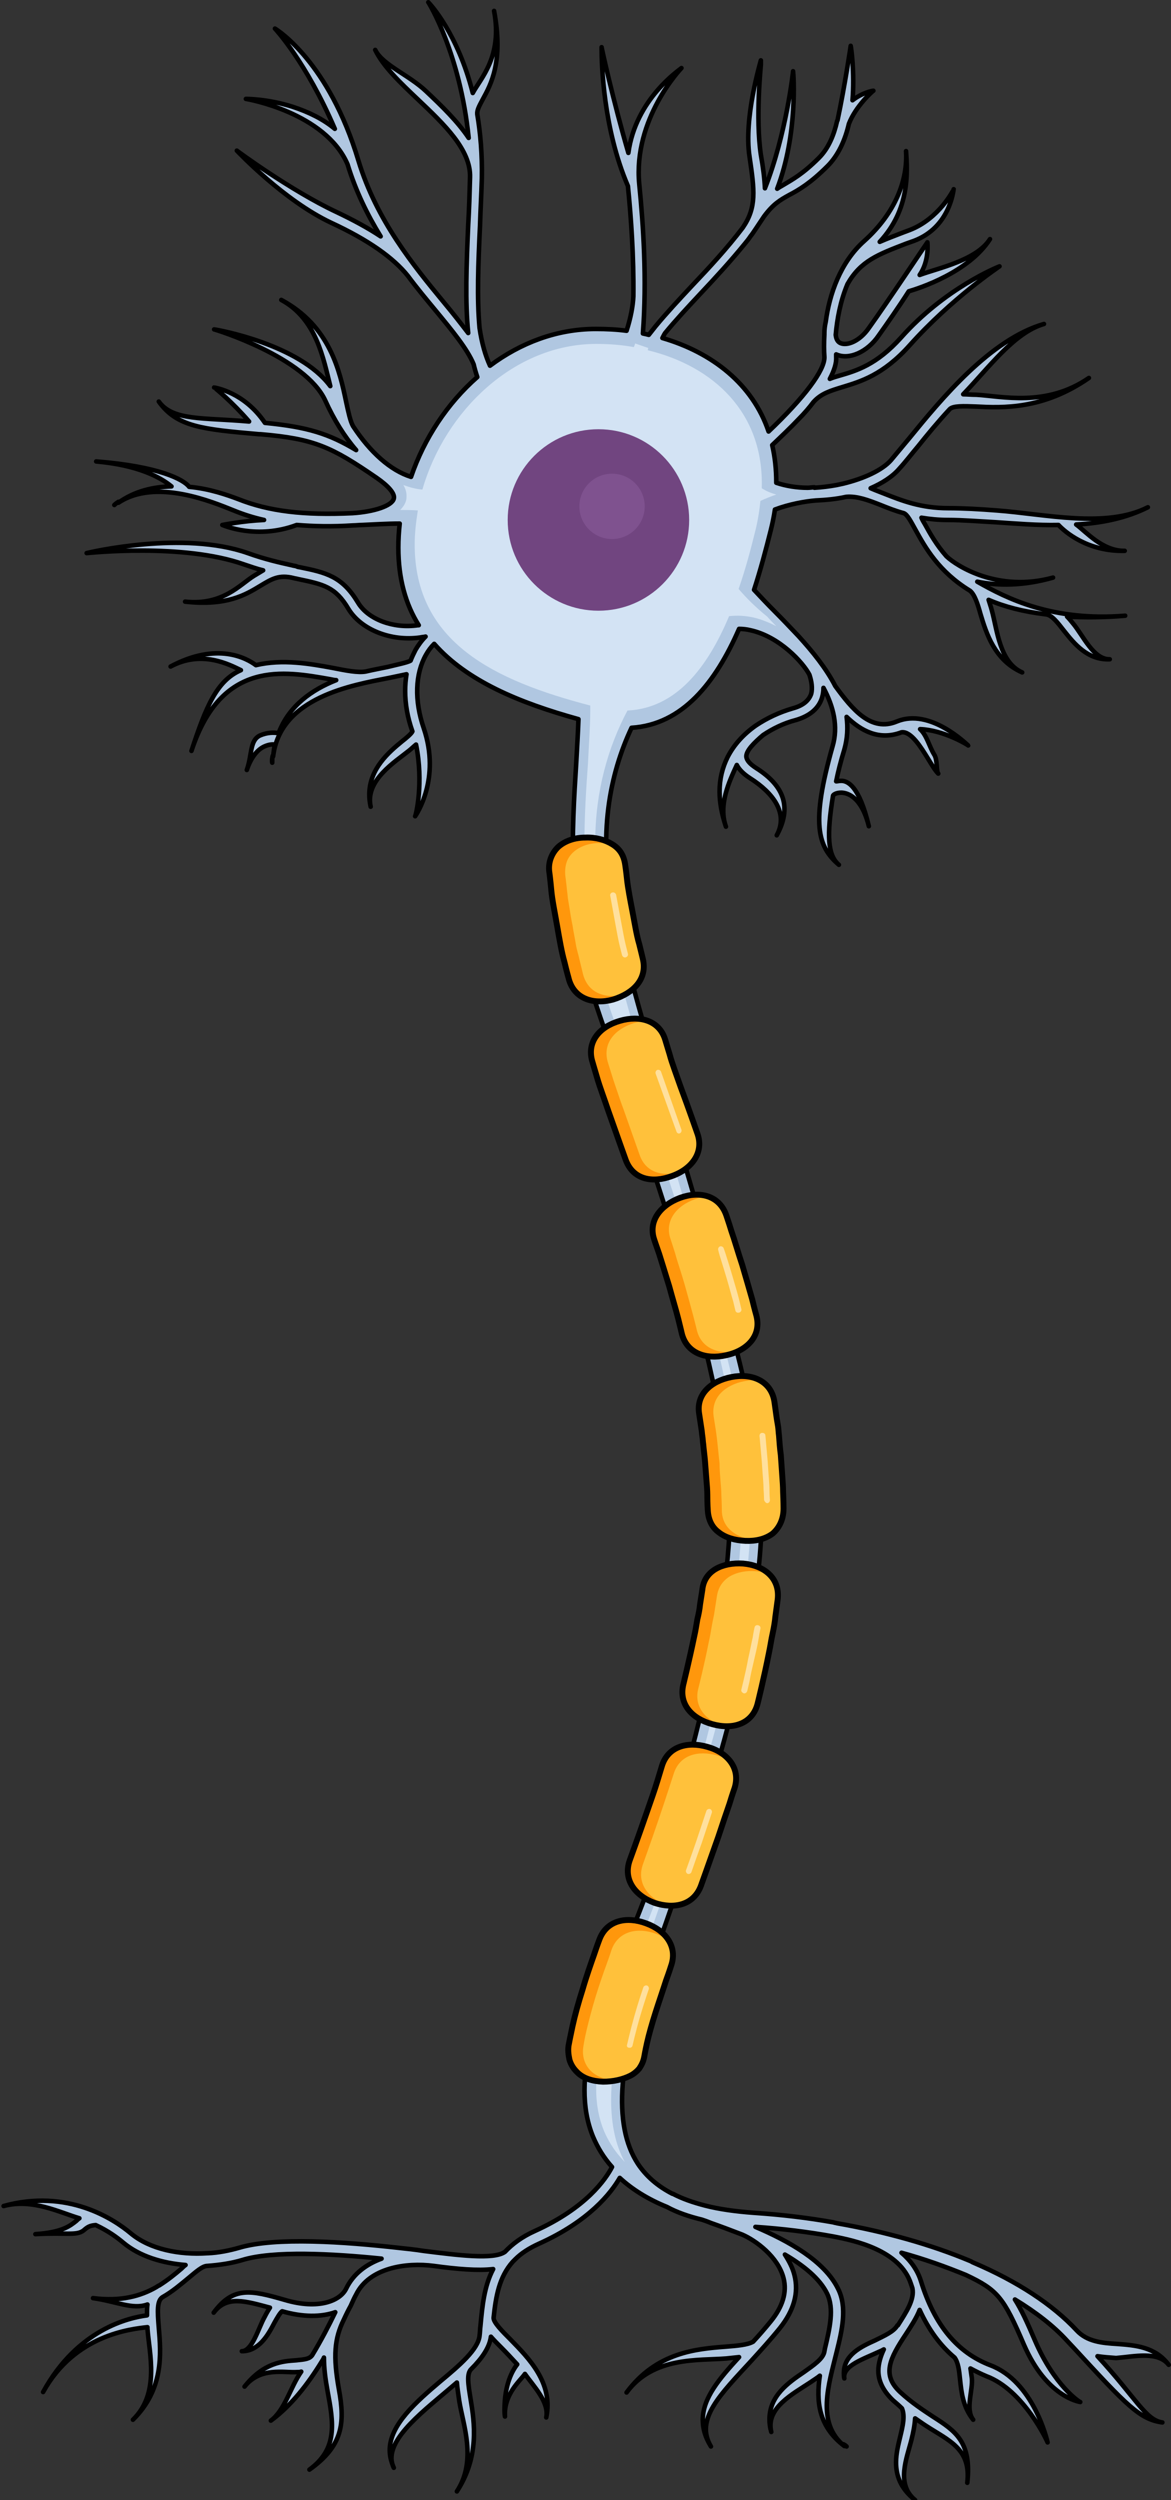 <?xml version="1.0" encoding="utf-8"?>
<!-- Generator: Adobe Illustrator 24.2.3, SVG Export Plug-In . SVG Version: 6.00 Build 0)  -->
<svg version="1.1" id="Layer_1" xmlns="http://www.w3.org/2000/svg" xmlns:xlink="http://www.w3.org/1999/xlink" x="0px" y="0px"
	 width="258.1px" height="551px" viewBox="0 0 258.1 551" style="enable-background:new 0 0 258.1 551;" xml:space="preserve">
<rect x="0" y="0" width="258.1" height="551" fill="#333333" stroke="none"/>
<style type="text/css">
	.st0{fill:#B0C7E1;}
	.st1{fill:#D3E3F4;}
	.st2{fill:#714580;}
	.st3{fill:#7F528F;}
	.st4{fill:none;stroke:#000000;stroke-linecap:round;stroke-linejoin:round;stroke-miterlimit:10;}
	.st5{fill:#FFC13B;}
	.st6{fill:#FF970C;}
	.st7{fill:none;stroke:#000000;stroke-width:1.3;stroke-miterlimit:10;}
	.st8{opacity:0.5;fill:#FFFFFF;enable-background:new    ;}
</style>
<g>
	<g>
		<g>
			<g>
				<path class="st0" d="M60.1,166.6c-0.1,0.5-0.1,1-0.1,1.5C59.9,167.6,60,167.1,60.1,166.6z"/>
				<path class="st0" d="M185.9,538.7c0.2,0.2,0.4,0.3,0.7,0.5C186.4,539,186.1,538.8,185.9,538.7z"/>
				<path class="st0" d="M257.6,521.2c-3-4-7.4-4.3-11.3-4.6c-3.4-0.2-6.7-0.5-9-3c-5.3-5.7-13.1-10.8-22.7-14.9
					c-0.3-0.1-0.5-0.3-0.8-0.4l0,0c-8.6-3.6-18.5-6.4-29.3-8.3c-0.3-0.1-0.6-0.1-0.8-0.2l0,0c-5.6-1-11.5-1.7-17.5-2.1
					c-4.1-0.3-7.7-0.8-10.8-1.6c0,0,0,0,0,0l0,0c-2.7-0.7-5-1.5-7.1-2.6l0,0c0,0-0.1,0-0.1,0c-3.3-1.7-5.8-3.9-7.6-6.6
					c-5.6-8.6-4.5-23.2,3.6-45.8c13.5-37.9,27.5-80.9,22.8-111.5c-2.6-17.3-10.7-44.8-18.6-71.5c-5.5-18.6-10.6-36.1-13.2-47.8
					c-3.5-16.2-0.8-29.7,4-39.9c11.2-0.7,18.5-9.9,23.7-21.8c0.8,0,1.7,0.1,2.5,0.3c6.4,1.4,11.6,7.1,13,9.8c0.5,1.5,0.7,3,0.4,4.2
					c-0.5,1.5-1.8,2.6-4,3.2c-3.1,0.9-5.8,2.2-8.2,3.8c0,0,0,0,0,0c-2.7,1.9-4.8,4.2-6.2,6.9c-1.2,2.4-1.8,4.9-1.8,7.7
					c0,2.4,0.5,5,1.4,7.7c-1.7-4.8,0.7-9.9,2.4-13.6c0.5,1,1.5,2,2.9,2.9c5.2,3.3,8.5,7.8,5.9,12.6c3.3-6,1.8-10.8-4.5-14.8
					c-1.4-0.9-2.1-1.7-2.2-2.5c-0.1-1.3,1.7-3.1,3.7-4.8c2.1-1.4,4.5-2.6,7.2-3.3c3.1-0.9,5.1-2.6,5.8-5c0.2-0.7,0.3-1.4,0.3-2.1
					c2.2,4.1,3.3,8.5,2,12.9c-4.8,17-3.3,22.1,1.4,26.1c-2.5-2.1-2.7-6.6-1.3-15.2c0-0.2,0.6-0.7,1.8-0.7c1,0,4.4,0.5,6.1,7.4
					c-2.1-8.9-4.7-10.1-6.2-10c-0.4,0-0.7,0.1-1,0.1c0.4-2,1-4.4,1.8-7c0.7-2.5,0.8-4.8,0.5-7.2c3.1,3,7.1,5.3,12.1,3.4
					c2.1-0.3,4.3,3.3,5.9,5.9c0.8,1.3,1.5,2.5,2.2,3.2c-0.5-0.5-0.1-3-0.9-4.2c-1.1-1.8-1.6-4.2-3.1-5.6c5.2,0.2,10.6,3.5,10.6,3.6
					c-0.4-0.3-8.4-8.3-15.7-5.3c-5.7,2.4-9.8-2.6-13.6-7.8c-2-3.9-5-7.6-8.1-11l0,0c-1.8-1.9-3.6-3.8-5.3-5.5
					c-1.6-1.6-3.1-3.2-4.5-4.7c1.4-4.3,2.6-8.8,3.7-13.2c0.4-1.6,0.7-3.1,0.9-4.5c3.2-1.2,6.6-1.8,9-2v0c2.2-0.1,4.5-0.3,6.7-0.8
					c2.4-0.2,4.8,0.7,7.6,1.8c1.5,0.6,3.2,1.3,5.1,1.8c0.8,0.3,1.6,1.9,2.6,3.7c2.1,3.8,5.1,9.2,12,13.4c1,0.8,1.7,2.9,2.3,5.1
					c1.3,4.3,3.1,10.2,9.2,12.9c-5-2.2-5.5-9.4-6.7-13.7c-0.2-0.8-0.5-1.6-0.7-2.3c3.4,1.5,7.6,2.6,12.6,3.2v0
					c1.3,0.1,2.6,1.8,4,3.6c2.3,2.9,5.2,6.5,10.1,6.3c-3.6,0.1-5.9-5.3-8.1-7.9c-0.4-0.5-0.8-1-1.3-1.5c3.8,0.2,8.1,0.2,12.8-0.2
					c-16,1.3-26.1-3.8-32.6-7.5c4.4,0.9,10,1,16.7-0.9c-12,3.3-21.2-2.5-23.5-4.7c-2.2-2.5-3.6-5-4.7-7c-0.3-0.5-0.6-1-0.8-1.5
					c1.8,0.3,3.7,0.5,5.9,0.5c3.2,0,6.7,0.3,10.5,0.5c4.5,0.3,9.2,0.7,13.8,0.6c1.4,1.5,6.4,5.9,14.6,5.7c-4.9,0.1-8.6-4.3-10.7-5.8
					c5.6-0.3,11-1.4,15.8-3.8c-9.2,4.7-22.6,1.5-33.3,0.7c-3.8-0.3-7.4-0.5-10.7-0.5c-6.1,0-10.3-1.7-14.1-3.2c-1-0.4-2.1-0.8-3-1.2
					c2.5-1.1,4.8-2.5,6.4-4.4c1.2-1.3,2.5-3,4.1-4.9c2-2.5,4.3-5.3,6.9-8.1v0c0.7-0.8,3.1-0.7,5.8-0.6c5.9,0.3,14.8,0.7,24.9-6.3
					c-9.4,6.5-19.3,4-24.8,3.7c-1.1,0-2-0.1-2.9-0.1c5.6-5.8,11.2-13.6,17.8-15.5c-11.8,3.4-22.6,16.5-29.7,25.2
					c-1.6,1.9-2.9,3.5-4,4.8c-1.9,2.2-6,4.1-10.6,5.2c-0.5,0.1-0.9,0.2-1.4,0.3l0,0c-1.6,0.3-3.3,0.5-4.9,0.6l0-0.1
					c-0.5,0-1,0.1-1.5,0.1c-2.4,0-4.8-0.4-6.9-1.1c0-3-0.3-5.7-0.9-8.3c2.1-2,4.1-3.9,5.8-5.7c1.3-1.3,2.4-2.6,3.3-3.8
					c1.7-1.9,3.8-2.5,6.4-3.3c3.9-1.2,8.9-2.6,14.8-9.2c9.3-10.4,19.7-17.3,19.8-17.4c-0.5,0.2-12,4.8-21.7,15.7
					c-5.4,6-9.8,7.3-13.6,8.4c-0.7,0.2-1.4,0.4-2.1,0.7c1-1.9,1.5-3.5,1.4-4.9c0-0.2,0-0.4,0-0.5c0,0,0,0,0,0
					c2.8,1.3,6.9-0.5,9.4-4.2c1.7-2.4,4.3-6.1,6.6-9.7c2.4-0.7,13.2-4.2,17.9-11.5c-3,4.7-11.5,6.4-15.5,7.9
					c2.2-3.2,1.7-7.1,1.7-7.2c-0.1,0.1-8.8,13.2-12.9,18.9c-2,2.9-4.8,4-6.3,3.3c-0.6-0.3-0.9-0.9-1-1.8c0.3-3.4,1-7.4,2.6-11.2
					c2.9-5.1,6.7-6.5,12.9-8.9l1.7-0.6c8-3,8.7-11.1,8.8-11.4c0,0.1-3.2,6.5-9.7,9l-1.6,0.6c-1.8,0.7-3.4,1.3-5,2
					c6.7-7.2,6.1-15.4,5.8-20c0.4,6.3-2.3,13.6-9.2,19.8c-5.3,4.7-7.7,11.8-8.5,17.8c-0.2,0.9-0.3,1.7-0.3,2.5c0,0.1,0,0.2,0,0.3
					c-0.1,1.9-0.1,3.6,0,4.9c0.2,2.9-4.5,9.1-12.3,16.5C165.9,84.7,157,77.7,146,74.5c0.2-0.4,0.4-0.8,0.6-1.1
					c2.3-2.8,5-5.7,7.8-8.7c3.3-3.5,6.6-7.1,9.7-10.9v0c0.5-0.6,0.9-1.1,1.3-1.7c0.4-0.5,0.8-1.1,1.2-1.7c0.6-0.9,1.2-1.8,1.8-2.7
					c2-2.7,3.5-3.6,5.5-4.7c2.1-1.1,4.7-2.6,8.5-6.4c2.4-2.4,3.9-5.8,4.7-9.3c1.5-3.9,5.2-7.2,5.4-7.3c-0.2,0-2.4,0.4-4.6,2.1
					c0.5-6.1-0.3-11.6-0.4-12c0,0.1-1.3,8.9-2.9,16.4c0,0.1-0.1,0.1-0.1,0.2l0,0c-0.7,3.1-1.9,6-4,8.1c-3.6,3.6-5.9,4.8-7.9,6
					c-0.5,0.3-0.9,0.5-1.3,0.8c4.6-12.1,3.6-25.2,3.5-25.9c0,0.2-1.5,13.9-6.2,25.8c-0.1-2.2-0.4-4.6-0.9-7.4
					c-1.2-8.1,0-19.6,0-19.8l0-1c-0.1,0.5-3.8,12.7-2.5,21.2c1.1,7.5,1.6,11.2-1.5,15.7c-3.5,4.6-7.4,8.8-11.2,12.8
					c-2.8,3-5.6,6-8,8.9l0,0c0,0,0,0,0,0c-0.5,0.6-1,1.3-1.5,1.9c-0.4-0.1-0.8-0.2-1.3-0.3c0.9-11.9,0.1-23.8-0.8-32.9
					c-1.4-14.4,9.2-25.5,9.3-25.6c-0.4,0.4-10.1,6.8-11.7,18.7c-3.4-11.7-5.9-23.1-5.9-23.3c0,0.1,0,0.2,0,0.5
					c0,2.9,0.3,17.3,5.8,30.1c0.7,7,1.3,15.5,1.2,24.3l0,0c-0.1,2.2-0.6,4.8-1.5,7.6c-2.2-0.3-4.5-0.4-6.8-0.4
					c-8.6,0-16.6,3.1-23.3,8.1c-1-2.2-1.8-4.9-2.3-8.3h0c-0.6-6.6-0.3-14.1,0.1-22.6c0.1-3.4,0.3-6.8,0.4-10.4
					c0.1-5.2-0.3-9.9-1-14.1c-0.1-0.9,0.4-1.8,1.2-3.3c1.8-3.3,4.6-8.3,2.5-19.5c1.9,10.1-3,14.9-4.7,18.1
					c-3.3-13.1-9.4-19.6-9.8-20c0.1,0.1,7,11.2,8.9,29.9c-2.4-3.6-5.9-7-9.4-10.3c-3.8-3.6-9.6-5.8-11.2-9.1
					c1.8,3.7,5.5,7.2,9.4,10.9c5.8,5.5,11.7,11.1,11.5,17.2v0c-0.1,3.6-0.2,7.1-0.4,10.4c-0.4,9-0.7,17,0,23.9
					c-1.6-2.1-3.4-4.4-5.4-6.8c-6.6-8-14.8-18-18.8-31.2C72.5,13.7,61.1,6.6,60.6,6.3c0.1,0.1,6.9,7.4,13.2,22.1
					c-2.5-2.1-5.7-3.7-9.4-4.9c-5.4-1.7-10-1.7-10.2-1.7c0.2,0,17.5,3,22.4,14.4c1.8,5.9,4.4,11.2,7.3,15.9c-2.7-1.8-6-3.6-9.8-5.4
					c-10-4.7-21.8-13.4-21.9-13.5c0.4,0.4,10.4,11,20.8,15.9c8.2,3.8,13.7,7.7,16.9,11.7h0c2,2.7,4.1,5.2,6,7.5
					c3.8,4.6,7.1,8.6,8.5,12c0.2,0.9,0.5,1.9,0.8,2.8c-6.6,5.8-11.7,13.5-14.6,22c-4.5-1.4-9-5.4-12.8-11.2l0,0
					c-0.6-1.1-1-3-1.5-5.3c-1.4-6.7-3.5-16.7-14.3-22.5c7.8,4.2,9.3,13.1,10.8,19C66,75.9,48,72.7,47.2,72.6
					c0.2,0,20.1,6.1,24.5,15.7c1.9,4.2,4.2,7.9,6.8,10.9c-6-3.6-10.7-5.1-20.1-6c-4.6-6.8-10.9-7.7-11.2-7.8c0.1,0,4,3.2,7.7,7.5
					C44.7,92,38.1,92.8,35,88.5c4,5.6,9.6,6.1,22.1,7.2l0.3,0c11.9,1,15.7,2.8,25.6,9.6c2.6,1.8,4.1,3.5,3.8,4.6
					c-0.4,1.6-4.4,2.9-9.1,3.2c0,0,0,0,0,0c-10.8,0.5-18.4-0.4-25.2-3.1c-2.4-0.9-6.3-2.3-10.8-2.7c-1.2-1.6-6.6-4.5-20.5-5.6
					c9.2,0.8,14.2,3.5,16.6,5.5c-4,0.1-8.1,1-11.7,3.6c8.2-5.5,20.9-0.1,25.4,1.7c2.2,0.9,4.4,1.6,6.7,2.1c-4.7,0.2-9.1,1.1-9.2,1.1
					c0.3,0.1,7.6,3.3,16.4,0l0,0c3.7,0.3,7.7,0.4,12.4,0.1c0.7,0,1.3-0.1,2.1-0.1c2.5-0.1,5.3-0.3,8.2-0.3c-0.2,1.8-0.3,3.5-0.3,5.3
					c0,6.8,1.6,12.5,4.5,17.1c-0.1,0-0.1,0-0.2,0c-5.4,0.8-11-1.3-13.2-5c-3.5-5.8-7-6.6-12.9-7.8c-0.2,0-0.5-0.1-0.7-0.2
					c-0.3-0.1-0.6-0.1-0.9-0.2c-2.7-0.6-5.9-1.3-9.8-2.7c-14.2-5-34.7-0.2-35.5,0c0.2,0,21.2-2.3,34.7,2.5c1.5,0.5,2.9,1,4.2,1.3
					c-0.7,0.4-1.3,0.8-2,1.2c-3.1,1.9-6.9,6.6-15.2,5.7c9.2,1,13.3-1.5,16.6-3.5c2.5-1.5,4.1-2.5,7.3-1.7c0.3,0.1,0.6,0.1,0.9,0.2
					c5.7,1.2,8.3,1.7,11.2,6.6c2.8,4.6,9.4,7.2,15.8,6.3c0.4-0.1,0.8-0.1,1.2-0.2c-0.9,0.9-1.6,1.9-2.2,2.9
					c-0.4,0.8-0.8,1.6-1.1,2.4c-0.6,0.4-3.1,0.9-5.1,1.4c-1.4,0.3-3.1,0.6-4.8,1c-1.7,0.3-4.3-0.2-7.3-0.8c-4.9-0.9-11-2-16.9-0.6
					c-2-1.5-8.5-5.2-18.8,0.3c6.9-3.7,13-0.4,15.5,0.8c-5.3,2.3-7.7,8-10.9,17.8c6.6-20.2,20.4-17.6,30.6-15.8
					c0.5,0.1,0.9,0.2,1.3,0.2c-5.3,2.1-10.4,5.6-12.7,11.7c-1-0.2-2.5-0.2-4.1,0.5c-2.3,1.1-1.7,4.2-2.9,7.6
					c0.9-2.7,2.3-4.5,3.9-5.2c0.9-0.4,1.7-0.5,2.3-0.4c-0.2,0.8-0.3,1.7-0.4,2.6c1.6-13.1,17.5-15.7,25.6-17.3
					c1.5-0.3,2.8-0.6,3.8-0.8c-0.2,1.2-0.3,2.4-0.3,3.7c0,2.8,0.5,5.8,1.6,8.9c-0.2,0.5-1.4,1.5-2.3,2.2c-2.8,2.3-7.2,6-7.2,11.7
					c0,0.9,0.1,1.8,0.3,2.7c-1.3-5.8,5.4-9.9,8.5-12.4c0.5-0.4,1-0.9,1.5-1.3c1.7,8.4,0,15.5-0.2,15.8c0.2-0.3,5.7-8.2,1.9-19.4
					c-2.1-6.1-1.9-12,0.5-16.2c0.5-0.9,1.1-1.7,1.8-2.4c7.2,8.2,18.8,13,31.8,16.6c-0.1,2.9-0.3,6.2-0.5,9.8
					c-0.9,14.3-2.2,33.9,4.4,53.2c1.2,3.6,2.6,7.6,4.1,11.7c10.7,30.7,26.8,77,25.3,104.4c-1.6,29.6-12.9,67.8-22.7,90.7
					c-5.6,13.2-12.7,29.7-7.4,42.6c1,2.4,2.4,4.7,4.2,6.7c-1.4,2.7-5.7,9-17,14.1c-2.9,1.3-5,2.9-6.6,4.6
					c-2.5,1.8-10.6,0.7-17.9-0.2c-1.9-0.3-3.8-0.5-5.7-0.7c-11.6-1.3-27-2.4-35,0c-2.1,0.6-4.5,1.1-6.9,1.2v0c0,0-0.1,0-0.1,0
					c-6.1,0.4-12.6-0.8-16.9-4.4c-3.7-3.1-13.9-9.9-28-6c6.3-1.7,12.3,1.4,16.7,2.7c-0.3,0.2-0.5,0.4-0.7,0.6
					c-1.4,1.1-3.1,2.5-9,2.9c6.7-0.4,9,0.4,10.6-0.8c0.9-0.8,1.4-1.1,2.7-1.2c2.8,1.3,4.8,2.8,6.1,3.9c3.6,3,8.6,4.5,13.7,4.9
					c-0.3,0.2-0.6,0.5-0.9,0.8c-1.4,1.2-3,2.5-4.9,3.7c-0.3,0.1-0.5,0.3-0.7,0.4c-3.3,1.9-7.7,3.2-13.9,2.4c5.1,0.7,8.7,2.6,12,1.4
					c-0.1,0.7-0.1,1.5-0.1,2.4c-3.9,0.5-15.3,3-22.9,16.9c7-12.7,19.5-13.9,23-14.3c0,0.1,0,0.2,0,0.3c0.4,5.5,2.8,14.3-3.2,20.1
					c6.8-6.7,6.2-14.5,5.7-20.3c-0.3-3.7-0.4-5.9,0.8-6.7c2.3-1.3,4.1-2.9,5.7-4.2c1.7-1.4,3.1-2.7,4.2-2.7v0
					c2.7-0.2,5.4-0.6,7.7-1.3c6.8-2.1,19.9-1.4,30.7-0.3c-3.3,1.2-6.2,3.3-7.8,6.6c0,0,0,0,0,0c-1.3,2.7-6.1,4.7-13.5,2.5
					c0,0,0,0,0,0l0,0c0,0,0,0,0,0c-7.6-2.2-11.4-3-15.7,2.8c2.9-3.9,7.1-2.5,12.4-1.1c-0.4,0.6-0.8,1.3-1.2,2.1
					c-1.3,2.3-2.7,7.5-5,7.5c3.8,0,5.8-3.6,7.2-6.3c0.5-0.9,1.3-2.3,1.7-2.5c4.5,1.3,8.6,1.3,11.7,0.2c-1.4,2.9-3.1,6.2-5.1,9.5
					c-0.6,0.8-1.5,0.9-3.5,1.1c-3,0.2-7.2,0.5-11.4,5.8c3.5-4.4,8.7-3,11.6-3.2c0.3,0,0.6,0,0.9-0.1c-2.4,3.4-3.6,8.5-6.7,10.8
					c4.5-3.3,8.2-8.1,11.2-13c0,0,0,0,0,0l0,0c0.2-0.3,0.4-0.6,0.5-0.9c0,2.3,0.3,4.7,0.8,7.4c1.3,7,2.3,12.7-4,17.3
					c7.3-5.2,7.9-10.1,6.5-17.7c-1.3-7.3-1-11.2,1.1-15.4c0.5-1.1,1-2.1,1.5-3c0.4-0.9,0.8-1.8,1.2-2.5c2.9-5.9,11-7.1,17.1-6.3
					c5.1,0.7,9.7,1.1,13.1,0.7c-2,3.8-2.4,8.2-2.8,12.5c-0.1,0.7-0.1,1.5-0.2,2.2c-0.3,3-4.5,6.6-8.6,10
					c-5.3,4.5-11.2,9.6-11.2,15.2c0,1.3,0.3,2.5,0.9,3.9c-2.7-5.4,5.8-11.9,11.9-17.1c0.7-0.6,1.3-1.1,2-1.7
					c0.1,1.2,0.3,2.5,0.5,3.9c0.8,5.3,4,13.2-0.5,20.1c5-7.7,3.9-15.1,3-20.5c-0.5-3.1-0.9-5.5,0.2-6.5c2.3-2.3,4-4.7,4.3-7.1
					c0,0,0,0,0,0c0.7,0.8,1.4,1.5,2.3,2.4c1.1,1.1,2.3,2.4,3.5,3.7c-1.1,1.4-2.8,4.5-2.8,9.9c0,0.5,0,1.1,0.1,1.6
					c-0.3-5,3.5-8,4.4-9.4c1.8,2.6,5.4,6.2,4.7,9.6c1.6-7.6-3.9-13.1-7.9-17.2c-1.8-1.8-3.8-3.8-3.7-4.8c0.5-4.7,1.2-8.9,4.2-12.3
					c0.2-0.2,0.4-0.4,0.6-0.6c1.3-1.3,3-2.4,5.2-3.4c11.1-5,15.9-11.2,17.8-14.5c2.7,2.5,6.2,4.7,10.4,6.4c2.2,1.2,4.8,2.1,7.7,2.8
					c0.6,0.2,1.2,0.4,1.9,0.7c2,0.7,4.4,1.6,7,2.6v0c3,1.3,7.9,4.9,9.1,9.6c0.8,3.1-0.2,6.3-2.8,9.5c-1.3,1.6-2.6,3.1-3.9,4.5
					c-1.2,0.7-3.5,0.9-6.1,1.1c-6.4,0.5-15.2,1.2-21.8,10.1c5.9-8,15.8-7,22-7.5c1-0.1,1.9-0.2,2.8-0.3c-4.3,4.7-8,9-8,13.8
					c0,1.9,0.5,3.8,1.8,5.9c-3.6-6,2.1-11.5,9-19c1.9-2.1,4.1-4.5,6.2-7.1c3.1-3.9,4.2-7.8,3.2-11.7c-0.4-1.6-1.2-3.1-2.1-4.5
					c4.1,2.4,7.7,5.3,9.3,8.6c1.6,3.3,0.6,7.6-0.5,12.2c0,0.2-0.1,0.4-0.1,0.6c-0.3,1.6-2.4,3-4.5,4.5c-3.4,2.3-7.6,5.2-7.6,10.4
					c0,0.9,0.1,1.8,0.4,2.8c-1.3-5.3,4.8-8.4,8.7-11c0.7-0.5,1.4-0.9,2-1.4c-0.8,5.5-0.4,11.1,5.4,15.5c-6.3-5.1-3.4-13.7-1.7-20.7
					c1.2-4.8,2.4-9.9,0.3-14c-3-6.1-10.9-10.5-18.2-13.6c5.9,0.4,11.6,1.1,17.1,2.1c4.7,0.9,14.8,3,17.2,10.5
					c0.1,0.3,0.2,0.6,0.3,0.9c0.5,2.5-1.3,5.2-3.2,8.2l-0.1,0c-0.8,1.4-2.9,2.3-4.9,3.3c-3.1,1.4-6.9,3.2-6.9,7.2
					c0,0.4,0,0.8,0.1,1.2c-0.5-2.8,4.3-4.3,7.9-6c0.3-0.1,0.6-0.3,0.8-0.4c-0.7,1.5-1.2,3.1-1.2,4.7c0,2.1,0.9,4.3,3.2,6.5
					c0.7,0.6,1.4,1.2,2,1.8c0.7,1.7,0.2,3.8-0.4,6.3c-0.4,1.7-0.9,3.6-0.9,5.6c0,2.8,0.9,5.7,4.2,8.3c-4.3-3.5-1.8-9.3-0.8-13.3
					c0.4-1.6,0.7-3.1,0.8-4.7c0.9,0.6,1.7,1.2,2.5,1.7c4.9,3.2,9.9,5,9,12.5c1-9-2.6-11.4-7.6-14.6c-2.1-1.4-4.6-3-7.2-5.4
					c-4.1-3.8-2.3-7.4,1.3-12.8c1.1-1.7,2.3-3.5,3-5.3c2,4.4,4.6,7.9,7.7,10.5c0.8,1.1,1,2.8,1.2,4.8c0.3,2.8,0.6,6,2.9,8.9
					c-1.8-2.3,0-6.6-0.3-9.2c-0.1-0.7-0.2-1.4-0.3-2.1c1.1,0.6,2.3,1.2,3.5,1.7c8.3,3.1,13.5,14.5,13.5,14.6
					c-0.1-0.5-3.1-13.4-12.6-17c-7.3-2.8-12.3-8.8-15.3-18.5c-0.8-2.6-2.4-4.7-4.3-6.3c5.1,1.4,9.8,3.1,14.2,4.9
					c7,3.3,8.3,4.9,12.8,15.4c5,11.5,12.1,12.5,12.4,12.6c-0.2,0-5.7-3.6-10-13.6c-1.7-4-3-6.8-4.4-9c4.6,2.8,8.5,5.8,11.5,9.1
					c0,0,0,0,0,0l1.5,1.6c11.7,12.7,14.5,15.7,19.5,16.4c-3.7-0.5-5.8-5.4-14.3-14.6c1.3,0.2,2.7,0.3,4.1,0.4
					C249.9,519.4,255.2,518.1,257.6,521.2z"/>
				<path class="st0" d="M26.1,110.6c-0.3,0.2-0.6,0.4-0.9,0.7C25.5,111,25.8,110.8,26.1,110.6z"/>
			</g>
			<path class="st1" d="M162.8,129.8c1.5-4.3,2.7-8.8,3.8-13.3c0.5-2.1,0.8-4.1,1-6.1c1.1-0.5,2.3-1,3.5-1.4c-1-0.3-1.9-0.6-2.7-1.1
				c-0.2-0.1-0.4-0.2-0.5-0.3c0.5-16.7-10.7-26.9-25.1-30.4c0-0.2,0-0.3,0.1-0.5l-2.9-1c-0.1,0.3-0.2,0.6-0.3,0.8
				c-2.7-0.5-5.5-0.7-8.3-0.7c-18,0-33.3,14.7-38.3,32.1c-1.4-0.1-2.8-0.5-4.2-1c0.5,0.8,0.7,1.6,0.7,2.4c0,0.3,0,0.7-0.1,1
				c-0.2,0.8-0.7,1.5-1.3,2.1c1.3,0,2.6,0,3.9,0.1c-0.4,2.5-0.7,5-0.7,7.5c0,21.6,17.6,30,38.7,35.5c0,0.4,0,0.8,0,1.3
				c0,3.2-0.3,7-0.5,11.4c-0.4,5.5-0.8,11.6-0.8,18.3c0,13,1.6,24,5,33.9c1.2,3.6,2.6,7.5,4.1,11.7c10.2,29.2,25.6,73.4,25.6,101.6
				c0,1.3,0,2.6-0.1,3.8c-1.6,29.9-13,68.4-22.9,91.5c-4.2,9.9-9.1,21.2-9.1,31.4c0,3.4,0.6,6.5,1.7,9.2c0.9,2.1,2.1,4.1,3.7,5.9
				l0.8,0.9l0.1,0.1c-2-3.7-3-8.2-3-13.7c0-8.4,2.4-19.1,7.2-32.8c11.4-32.1,23.6-68.7,23.6-97.6c0-4.5-0.3-8.7-0.9-12.6
				c-2.6-17.1-10.7-44.6-18.5-71.2c-5.5-18.6-10.6-36.2-13.2-48c-1.1-5.1-1.7-10.1-1.7-15.1c0-11.2,2.9-21,7.1-28.9
				c10.7-0.5,17.6-9.4,22.4-20.8c1.8-0.2,3.6-0.1,5.4,0.3c1.7,0.4,3.4,1.1,5,1.9c-0.7-0.7-1.4-1.4-2-2.1
				C166.6,133.9,164.5,131.8,162.8,129.8z"/>
			<circle class="st2" cx="131.9" cy="114.6" r="20"/>
			<circle class="st3" cx="134.9" cy="111.6" r="7.2"/>
			<g>
				<path class="st4" d="M60.1,166.6c-0.1,0.5-0.1,1-0.1,1.5C59.9,167.6,60,167.1,60.1,166.6z"/>
				<path class="st4" d="M185.9,538.7c0.2,0.2,0.4,0.3,0.7,0.5C186.4,539,186.1,538.8,185.9,538.7z"/>
				<path class="st4" d="M257.6,521.2c-3-4-7.4-4.3-11.3-4.6c-3.4-0.2-6.7-0.5-9-3c-5.3-5.7-13.1-10.8-22.7-14.9
					c-0.3-0.1-0.5-0.3-0.8-0.4l0,0c-8.6-3.6-18.5-6.4-29.3-8.3c-0.3-0.1-0.6-0.1-0.8-0.2l0,0c-5.6-1-11.5-1.7-17.5-2.1
					c-4.1-0.3-7.7-0.8-10.8-1.6c0,0,0,0,0,0l0,0c-2.7-0.7-5-1.5-7.1-2.6l0,0c0,0-0.1,0-0.1,0c-3.3-1.7-5.8-3.9-7.6-6.6
					c-5.6-8.6-4.5-23.2,3.6-45.8c13.5-37.9,27.5-80.9,22.8-111.5c-2.6-17.3-10.7-44.8-18.6-71.5c-5.5-18.6-10.6-36.1-13.2-47.8
					c-3.5-16.2-0.8-29.7,4-39.9c11.2-0.7,18.5-9.9,23.7-21.8c0.8,0,1.7,0.1,2.5,0.3c6.4,1.4,11.6,7.1,13,9.8c0.5,1.5,0.7,3,0.4,4.2
					c-0.5,1.5-1.8,2.6-4,3.2c-3.1,0.9-5.8,2.2-8.2,3.8c0,0,0,0,0,0c-2.7,1.9-4.8,4.2-6.2,6.9c-1.2,2.4-1.8,4.9-1.8,7.7
					c0,2.4,0.5,5,1.4,7.7c-1.7-4.8,0.7-9.9,2.4-13.6c0.5,1,1.5,2,2.9,2.9c5.2,3.3,8.5,7.8,5.9,12.6c3.3-6,1.8-10.8-4.5-14.8
					c-1.4-0.9-2.1-1.7-2.2-2.5c-0.1-1.3,1.7-3.1,3.7-4.8c2.1-1.4,4.5-2.6,7.2-3.3c3.1-0.9,5.1-2.6,5.8-5c0.2-0.7,0.3-1.4,0.3-2.1
					c2.2,4.1,3.3,8.5,2,12.9c-4.8,17-3.3,22.1,1.4,26.1c-2.5-2.1-2.7-6.6-1.3-15.2c0-0.2,0.6-0.7,1.8-0.7c1,0,4.4,0.5,6.1,7.4
					c-2.1-8.9-4.7-10.1-6.2-10c-0.4,0-0.7,0.1-1,0.1c0.4-2,1-4.4,1.8-7c0.7-2.5,0.8-4.8,0.5-7.2c3.1,3,7.1,5.3,12.1,3.4
					c2.1-0.3,4.3,3.3,5.9,5.9c0.8,1.3,1.5,2.5,2.2,3.2c-0.5-0.5-0.1-3-0.9-4.2c-1.1-1.8-1.6-4.2-3.1-5.6c5.2,0.2,10.6,3.5,10.6,3.6
					c-0.4-0.3-8.4-8.3-15.7-5.3c-5.7,2.4-9.8-2.6-13.6-7.8c-2-3.9-5-7.6-8.1-11l0,0c-1.8-1.9-3.6-3.8-5.3-5.5
					c-1.6-1.6-3.1-3.2-4.5-4.7c1.4-4.3,2.6-8.8,3.7-13.2c0.4-1.6,0.7-3.1,0.9-4.5c3.2-1.2,6.6-1.8,9-2v0c2.2-0.1,4.5-0.3,6.7-0.8
					c2.4-0.2,4.8,0.7,7.6,1.8c1.5,0.6,3.2,1.3,5.1,1.8c0.8,0.3,1.6,1.9,2.6,3.7c2.1,3.8,5.1,9.2,12,13.4c1,0.8,1.7,2.9,2.3,5.1
					c1.3,4.3,3.1,10.2,9.2,12.9c-5-2.2-5.5-9.4-6.7-13.7c-0.2-0.8-0.5-1.6-0.7-2.3c3.4,1.5,7.6,2.6,12.6,3.2v0
					c1.3,0.1,2.6,1.8,4,3.6c2.3,2.9,5.2,6.5,10.1,6.3c-3.6,0.1-5.9-5.3-8.1-7.9c-0.4-0.5-0.8-1-1.3-1.5c3.8,0.2,8.1,0.2,12.8-0.2
					c-16,1.3-26.1-3.8-32.6-7.5c4.4,0.9,10,1,16.7-0.9c-12,3.3-21.2-2.5-23.5-4.7c-2.2-2.5-3.6-5-4.7-7c-0.3-0.5-0.6-1-0.8-1.5
					c1.8,0.3,3.7,0.5,5.9,0.5c3.2,0,6.7,0.3,10.5,0.5c4.5,0.3,9.2,0.7,13.8,0.6c1.4,1.5,6.4,5.9,14.6,5.7c-4.9,0.1-8.6-4.3-10.7-5.8
					c5.6-0.3,11-1.4,15.8-3.8c-9.2,4.7-22.6,1.5-33.3,0.7c-3.8-0.3-7.4-0.5-10.7-0.5c-6.1,0-10.3-1.7-14.1-3.2c-1-0.4-2.1-0.8-3-1.2
					c2.5-1.1,4.8-2.5,6.4-4.4c1.2-1.3,2.5-3,4.1-4.9c2-2.5,4.3-5.3,6.9-8.1v0c0.7-0.8,3.1-0.7,5.8-0.6c5.9,0.3,14.8,0.7,24.9-6.3
					c-9.4,6.5-19.3,4-24.8,3.7c-1.1,0-2-0.1-2.9-0.1c5.6-5.8,11.2-13.6,17.8-15.5c-11.8,3.4-22.6,16.5-29.7,25.2
					c-1.6,1.9-2.9,3.5-4,4.8c-1.9,2.2-6,4.1-10.6,5.2c-0.5,0.1-0.9,0.2-1.4,0.3l0,0c-1.6,0.3-3.3,0.5-4.9,0.6l0-0.1
					c-0.5,0-1,0.1-1.5,0.1c-2.4,0-4.8-0.4-6.9-1.1c0-3-0.3-5.7-0.9-8.3c2.1-2,4.1-3.9,5.8-5.7c1.3-1.3,2.4-2.6,3.3-3.8
					c1.7-1.9,3.8-2.5,6.4-3.3c3.9-1.2,8.9-2.6,14.8-9.2c9.3-10.4,19.7-17.3,19.8-17.4c-0.5,0.2-12,4.8-21.7,15.7
					c-5.4,6-9.8,7.3-13.6,8.4c-0.7,0.2-1.4,0.4-2.1,0.7c1-1.9,1.5-3.5,1.4-4.9c0-0.2,0-0.4,0-0.5c0,0,0,0,0,0
					c2.8,1.3,6.9-0.5,9.4-4.2c1.7-2.4,4.3-6.1,6.6-9.7c2.4-0.7,13.2-4.2,17.9-11.5c-3,4.7-11.5,6.4-15.5,7.9
					c2.2-3.2,1.7-7.1,1.7-7.2c-0.1,0.1-8.8,13.2-12.9,18.9c-2,2.9-4.8,4-6.3,3.3c-0.6-0.3-0.9-0.9-1-1.8c0.3-3.4,1-7.4,2.6-11.2
					c2.9-5.1,6.7-6.5,12.9-8.9l1.7-0.6c8-3,8.7-11.1,8.8-11.4c0,0.1-3.2,6.5-9.7,9l-1.6,0.6c-1.8,0.7-3.4,1.3-5,2
					c6.7-7.2,6.1-15.4,5.8-20c0.4,6.3-2.3,13.6-9.2,19.8c-5.3,4.7-7.7,11.8-8.5,17.8c-0.2,0.9-0.3,1.7-0.3,2.5c0,0.1,0,0.2,0,0.3
					c-0.1,1.9-0.1,3.6,0,4.9c0.2,2.9-4.5,9.1-12.3,16.5C165.9,84.7,157,77.7,146,74.5c0.2-0.4,0.4-0.8,0.6-1.1
					c2.3-2.8,5-5.7,7.8-8.7c3.3-3.5,6.6-7.1,9.7-10.9v0c0.5-0.6,0.9-1.1,1.3-1.7c0.4-0.5,0.8-1.1,1.2-1.7c0.6-0.9,1.2-1.8,1.8-2.7
					c2-2.7,3.5-3.6,5.5-4.7c2.1-1.1,4.7-2.6,8.5-6.4c2.4-2.4,3.9-5.8,4.7-9.3c1.5-3.9,5.2-7.2,5.4-7.3c-0.2,0-2.4,0.4-4.6,2.1
					c0.5-6.1-0.3-11.6-0.4-12c0,0.1-1.3,8.9-2.9,16.4c0,0.1-0.1,0.1-0.1,0.2l0,0c-0.7,3.1-1.9,6-4,8.1c-3.6,3.6-5.9,4.8-7.9,6
					c-0.5,0.3-0.9,0.5-1.3,0.8c4.6-12.1,3.6-25.2,3.5-25.9c0,0.2-1.5,13.9-6.2,25.8c-0.1-2.2-0.4-4.6-0.9-7.4
					c-1.2-8.1,0-19.6,0-19.8l0-1c-0.1,0.5-3.8,12.7-2.5,21.2c1.1,7.5,1.6,11.2-1.5,15.7c-3.5,4.6-7.4,8.8-11.2,12.8
					c-2.8,3-5.6,6-8,8.9l0,0c0,0,0,0,0,0c-0.5,0.6-1,1.3-1.5,1.9c-0.4-0.1-0.8-0.2-1.3-0.3c0.9-11.9,0.1-23.8-0.8-32.9
					c-1.4-14.4,9.2-25.5,9.3-25.6c-0.4,0.4-10.1,6.8-11.7,18.7c-3.4-11.7-5.9-23.1-5.9-23.3c0,0.1,0,0.2,0,0.5
					c0,2.9,0.3,17.3,5.8,30.1c0.7,7,1.3,15.5,1.2,24.3l0,0c-0.1,2.2-0.6,4.8-1.5,7.6c-2.2-0.3-4.5-0.4-6.8-0.4
					c-8.6,0-16.6,3.1-23.3,8.1c-1-2.2-1.8-4.9-2.3-8.3h0c-0.6-6.6-0.3-14.1,0.1-22.6c0.1-3.4,0.3-6.8,0.4-10.4
					c0.1-5.2-0.3-9.9-1-14.1c-0.1-0.9,0.4-1.8,1.2-3.3c1.8-3.3,4.6-8.3,2.5-19.5c1.9,10.1-3,14.9-4.7,18.1
					c-3.3-13.1-9.4-19.6-9.8-20c0.1,0.1,7,11.2,8.9,29.9c-2.4-3.6-5.9-7-9.4-10.3c-3.8-3.6-9.6-5.8-11.2-9.1
					c1.8,3.7,5.5,7.2,9.4,10.9c5.8,5.5,11.7,11.1,11.5,17.2v0c-0.1,3.6-0.2,7.1-0.4,10.4c-0.4,9-0.7,17,0,23.9
					c-1.6-2.1-3.4-4.4-5.4-6.8c-6.6-8-14.8-18-18.8-31.2C72.5,13.7,61.1,6.6,60.6,6.3c0.1,0.1,6.9,7.4,13.2,22.1
					c-2.5-2.1-5.7-3.7-9.4-4.9c-5.4-1.7-10-1.7-10.2-1.7c0.2,0,17.5,3,22.4,14.4c1.8,5.9,4.4,11.2,7.3,15.9c-2.7-1.8-6-3.6-9.8-5.4
					c-10-4.7-21.8-13.4-21.9-13.5c0.4,0.4,10.4,11,20.8,15.9c8.2,3.8,13.7,7.7,16.9,11.7h0c2,2.7,4.1,5.2,6,7.5
					c3.8,4.6,7.1,8.6,8.5,12c0.2,0.9,0.5,1.9,0.8,2.8c-6.6,5.8-11.7,13.5-14.6,22c-4.5-1.4-9-5.4-12.8-11.2l0,0
					c-0.6-1.1-1-3-1.5-5.3c-1.4-6.7-3.5-16.7-14.3-22.5c7.8,4.2,9.3,13.1,10.8,19C66,75.9,48,72.7,47.2,72.6
					c0.2,0,20.1,6.1,24.5,15.7c1.9,4.2,4.2,7.9,6.8,10.9c-6-3.6-10.7-5.1-20.1-6c-4.6-6.8-10.9-7.7-11.2-7.8c0.1,0,4,3.2,7.7,7.5
					C44.7,92,38.1,92.8,35,88.5c4,5.6,9.6,6.1,22.1,7.2l0.3,0c11.9,1,15.7,2.8,25.6,9.6c2.6,1.8,4.1,3.5,3.8,4.6
					c-0.4,1.6-4.4,2.9-9.1,3.2c0,0,0,0,0,0c-10.8,0.5-18.4-0.4-25.2-3.1c-2.4-0.9-6.3-2.3-10.8-2.7c-1.2-1.6-6.6-4.5-20.5-5.6
					c9.2,0.8,14.2,3.5,16.6,5.5c-4,0.1-8.1,1-11.7,3.6c8.2-5.5,20.9-0.1,25.4,1.7c2.2,0.9,4.4,1.6,6.7,2.1c-4.7,0.2-9.1,1.1-9.2,1.1
					c0.3,0.1,7.6,3.3,16.4,0l0,0c3.7,0.3,7.7,0.4,12.4,0.1c0.7,0,1.3-0.1,2.1-0.1c2.5-0.1,5.3-0.3,8.2-0.3c-0.2,1.8-0.3,3.5-0.3,5.3
					c0,6.8,1.6,12.5,4.5,17.1c-0.1,0-0.1,0-0.2,0c-5.4,0.8-11-1.3-13.2-5c-3.5-5.8-7-6.6-12.9-7.8c-0.2,0-0.5-0.1-0.7-0.2
					c-0.3-0.1-0.6-0.1-0.9-0.2c-2.7-0.6-5.9-1.3-9.8-2.7c-14.2-5-34.7-0.2-35.5,0c0.2,0,21.2-2.3,34.7,2.5c1.5,0.5,2.9,1,4.2,1.3
					c-0.7,0.4-1.3,0.8-2,1.2c-3.1,1.9-6.9,6.6-15.2,5.7c9.2,1,13.3-1.5,16.6-3.5c2.5-1.5,4.1-2.5,7.3-1.7c0.3,0.1,0.6,0.1,0.9,0.2
					c5.7,1.2,8.3,1.7,11.2,6.6c2.8,4.6,9.4,7.2,15.8,6.3c0.4-0.1,0.8-0.1,1.2-0.2c-0.9,0.9-1.6,1.9-2.2,2.9
					c-0.4,0.8-0.8,1.6-1.1,2.4c-0.6,0.4-3.1,0.9-5.1,1.4c-1.4,0.3-3.1,0.6-4.8,1c-1.7,0.3-4.3-0.2-7.3-0.8c-4.9-0.9-11-2-16.9-0.6
					c-2-1.5-8.5-5.2-18.8,0.3c6.9-3.7,13-0.4,15.5,0.8c-5.3,2.3-7.7,8-10.9,17.8c6.6-20.2,20.4-17.6,30.6-15.8
					c0.5,0.1,0.9,0.2,1.3,0.2c-5.3,2.1-10.4,5.6-12.7,11.7c-1-0.2-2.5-0.2-4.1,0.5c-2.3,1.1-1.7,4.2-2.9,7.6
					c0.9-2.7,2.3-4.5,3.9-5.2c0.9-0.4,1.7-0.5,2.3-0.4c-0.2,0.8-0.3,1.7-0.4,2.6c1.6-13.1,17.5-15.7,25.6-17.3
					c1.5-0.3,2.8-0.6,3.8-0.8c-0.2,1.2-0.3,2.4-0.3,3.7c0,2.8,0.5,5.8,1.6,8.9c-0.2,0.5-1.4,1.5-2.3,2.2c-2.8,2.3-7.2,6-7.2,11.7
					c0,0.9,0.1,1.8,0.3,2.7c-1.3-5.8,5.4-9.9,8.5-12.4c0.5-0.4,1-0.9,1.5-1.3c1.7,8.4,0,15.5-0.2,15.8c0.2-0.3,5.7-8.2,1.9-19.4
					c-2.1-6.1-1.9-12,0.5-16.2c0.5-0.9,1.1-1.7,1.8-2.4c7.2,8.2,18.8,13,31.8,16.6c-0.1,2.9-0.3,6.2-0.5,9.8
					c-0.9,14.3-2.2,33.9,4.4,53.2c1.2,3.6,2.6,7.6,4.1,11.7c10.7,30.7,26.8,77,25.3,104.4c-1.6,29.6-12.9,67.8-22.7,90.7
					c-5.6,13.2-12.7,29.7-7.4,42.6c1,2.4,2.4,4.7,4.2,6.7c-1.4,2.7-5.7,9-17,14.1c-2.9,1.3-5,2.9-6.6,4.6
					c-2.5,1.8-10.6,0.7-17.9-0.2c-1.9-0.3-3.8-0.5-5.7-0.7c-11.6-1.3-27-2.4-35,0c-2.1,0.6-4.5,1.1-6.9,1.2v0c0,0-0.1,0-0.1,0
					c-6.1,0.4-12.6-0.8-16.9-4.4c-3.7-3.1-13.9-9.9-28-6c6.3-1.7,12.3,1.4,16.7,2.7c-0.3,0.2-0.5,0.4-0.7,0.6
					c-1.4,1.1-3.1,2.5-9,2.9c6.7-0.4,9,0.4,10.6-0.8c0.9-0.8,1.4-1.1,2.7-1.2c2.8,1.3,4.8,2.8,6.1,3.9c3.6,3,8.6,4.5,13.7,4.9
					c-0.3,0.2-0.6,0.5-0.9,0.8c-1.4,1.2-3,2.5-4.9,3.7c-0.3,0.1-0.5,0.3-0.7,0.4c-3.3,1.9-7.7,3.2-13.9,2.4c5.1,0.7,8.7,2.6,12,1.4
					c-0.1,0.7-0.1,1.5-0.1,2.4c-3.9,0.5-15.3,3-22.9,16.9c7-12.7,19.5-13.9,23-14.3c0,0.1,0,0.2,0,0.3c0.4,5.5,2.8,14.3-3.2,20.1
					c6.8-6.7,6.2-14.5,5.7-20.3c-0.3-3.7-0.4-5.9,0.8-6.7c2.3-1.3,4.1-2.9,5.7-4.2c1.7-1.4,3.1-2.7,4.2-2.7v0
					c2.7-0.2,5.4-0.6,7.7-1.3c6.8-2.1,19.9-1.4,30.7-0.3c-3.3,1.2-6.2,3.3-7.8,6.6c0,0,0,0,0,0c-1.3,2.7-6.1,4.7-13.5,2.5
					c0,0,0,0,0,0l0,0c0,0,0,0,0,0c-7.6-2.2-11.4-3-15.7,2.8c2.9-3.9,7.1-2.5,12.4-1.1c-0.4,0.6-0.8,1.3-1.2,2.1
					c-1.3,2.3-2.7,7.5-5,7.5c3.8,0,5.8-3.6,7.2-6.3c0.5-0.9,1.3-2.3,1.7-2.5c4.5,1.3,8.6,1.3,11.7,0.2c-1.4,2.9-3.1,6.2-5.1,9.5
					c-0.6,0.8-1.5,0.9-3.5,1.1c-3,0.2-7.2,0.5-11.4,5.8c3.5-4.4,8.7-3,11.6-3.2c0.3,0,0.6,0,0.9-0.1c-2.4,3.4-3.6,8.5-6.7,10.8
					c4.5-3.3,8.2-8.1,11.2-13c0,0,0,0,0,0l0,0c0.2-0.3,0.4-0.6,0.5-0.9c0,2.3,0.3,4.7,0.8,7.4c1.3,7,2.3,12.7-4,17.3
					c7.3-5.2,7.9-10.1,6.5-17.7c-1.3-7.3-1-11.2,1.1-15.4c0.5-1.1,1-2.1,1.5-3c0.4-0.9,0.8-1.8,1.2-2.5c2.9-5.9,11-7.1,17.1-6.3
					c5.1,0.7,9.7,1.1,13.1,0.7c-2,3.8-2.4,8.2-2.8,12.5c-0.1,0.7-0.1,1.5-0.2,2.2c-0.3,3-4.5,6.6-8.6,10
					c-5.3,4.5-11.2,9.6-11.2,15.2c0,1.3,0.3,2.5,0.9,3.9c-2.7-5.4,5.8-11.9,11.9-17.1c0.7-0.6,1.3-1.1,2-1.7
					c0.1,1.2,0.3,2.5,0.5,3.9c0.8,5.3,4,13.2-0.5,20.1c5-7.7,3.9-15.1,3-20.5c-0.5-3.1-0.9-5.5,0.2-6.5c2.3-2.3,4-4.7,4.3-7.1
					c0,0,0,0,0,0c0.7,0.8,1.4,1.5,2.3,2.4c1.1,1.1,2.3,2.4,3.5,3.7c-1.1,1.4-2.8,4.5-2.8,9.9c0,0.5,0,1.1,0.1,1.6
					c-0.3-5,3.5-8,4.4-9.4c1.8,2.6,5.4,6.2,4.7,9.6c1.6-7.6-3.9-13.1-7.9-17.2c-1.8-1.8-3.8-3.8-3.7-4.8c0.5-4.7,1.2-8.9,4.2-12.3
					c0.2-0.2,0.4-0.4,0.6-0.6c1.3-1.3,3-2.4,5.2-3.4c11.1-5,15.9-11.2,17.8-14.5c2.7,2.5,6.2,4.7,10.4,6.4c2.2,1.2,4.8,2.1,7.7,2.8
					c0.6,0.2,1.2,0.4,1.9,0.7c2,0.7,4.4,1.6,7,2.6v0c3,1.3,7.9,4.9,9.1,9.6c0.8,3.1-0.2,6.3-2.8,9.5c-1.3,1.6-2.6,3.1-3.9,4.5
					c-1.2,0.7-3.5,0.9-6.1,1.1c-6.4,0.5-15.2,1.2-21.8,10.1c5.9-8,15.8-7,22-7.5c1-0.1,1.9-0.2,2.8-0.3c-4.3,4.7-8,9-8,13.8
					c0,1.9,0.5,3.8,1.8,5.9c-3.6-6,2.1-11.5,9-19c1.9-2.1,4.1-4.5,6.2-7.1c3.1-3.9,4.2-7.8,3.2-11.7c-0.4-1.6-1.2-3.1-2.1-4.5
					c4.1,2.4,7.7,5.3,9.3,8.6c1.6,3.3,0.6,7.6-0.5,12.2c0,0.2-0.1,0.4-0.1,0.6c-0.3,1.6-2.4,3-4.5,4.5c-3.4,2.3-7.6,5.2-7.6,10.4
					c0,0.9,0.1,1.8,0.4,2.8c-1.3-5.3,4.8-8.4,8.7-11c0.7-0.5,1.4-0.9,2-1.4c-0.8,5.5-0.4,11.1,5.4,15.5c-6.3-5.1-3.4-13.7-1.7-20.7
					c1.2-4.8,2.4-9.9,0.3-14c-3-6.1-10.9-10.5-18.2-13.6c5.9,0.4,11.6,1.1,17.1,2.1c4.7,0.9,14.8,3,17.2,10.5
					c0.1,0.3,0.2,0.6,0.3,0.9c0.5,2.5-1.3,5.2-3.2,8.2l-0.1,0c-0.8,1.4-2.9,2.3-4.9,3.3c-3.1,1.4-6.9,3.2-6.9,7.2
					c0,0.4,0,0.8,0.1,1.2c-0.5-2.8,4.3-4.3,7.9-6c0.3-0.1,0.6-0.3,0.8-0.4c-0.7,1.5-1.2,3.1-1.2,4.7c0,2.1,0.9,4.3,3.2,6.5
					c0.7,0.6,1.4,1.2,2,1.8c0.7,1.7,0.2,3.8-0.4,6.3c-0.4,1.7-0.9,3.6-0.9,5.6c0,2.8,0.9,5.7,4.2,8.3c-4.3-3.5-1.8-9.3-0.8-13.3
					c0.4-1.6,0.7-3.1,0.8-4.7c0.9,0.6,1.7,1.2,2.5,1.7c4.9,3.2,9.9,5,9,12.5c1-9-2.6-11.4-7.6-14.6c-2.1-1.4-4.6-3-7.2-5.4
					c-4.1-3.8-2.3-7.4,1.3-12.8c1.1-1.7,2.3-3.5,3-5.3c2,4.4,4.6,7.9,7.7,10.5c0.8,1.1,1,2.8,1.2,4.8c0.3,2.8,0.6,6,2.9,8.9
					c-1.8-2.3,0-6.6-0.3-9.2c-0.1-0.7-0.2-1.4-0.3-2.1c1.1,0.6,2.3,1.2,3.5,1.7c8.3,3.1,13.5,14.5,13.5,14.6
					c-0.1-0.5-3.1-13.4-12.6-17c-7.3-2.8-12.3-8.8-15.3-18.5c-0.8-2.6-2.4-4.7-4.3-6.3c5.1,1.4,9.8,3.1,14.2,4.9
					c7,3.3,8.3,4.9,12.8,15.4c5,11.5,12.1,12.5,12.4,12.6c-0.2,0-5.7-3.6-10-13.6c-1.7-4-3-6.8-4.4-9c4.6,2.8,8.5,5.8,11.5,9.1
					c0,0,0,0,0,0l1.5,1.6c11.7,12.7,14.5,15.7,19.5,16.4c-3.7-0.5-5.8-5.4-14.3-14.6c1.3,0.2,2.7,0.3,4.1,0.4
					C249.9,519.4,255.2,518.1,257.6,521.2z"/>
				<path class="st4" d="M26.1,110.6c-0.3,0.2-0.6,0.4-0.9,0.7C25.5,111,25.8,110.8,26.1,110.6z"/>
			</g>
		</g>
	</g>
	<g>
		<g>
			<g>
				<g>
					<g>
						<path class="st5" d="M141.7,211.4c0,0-0.3-1.3-0.8-3.3c-0.6-2-1-4.6-1.5-7.2c-0.5-2.6-1-5.2-1.2-7.1c-0.2-1.9-0.4-3.2-0.4-3.2
							c-0.3-2.1-1.2-3.5-2.8-4.5c-1.6-1-3.7-1.6-6-1.5c-2.3,0-4.4,0.7-5.9,2c-1.4,1.3-2.4,3.4-2,5.8c0,0,0.2,1.5,0.4,3.7
							c0.2,2.3,0.8,5.1,1.3,8c0.5,2.9,1,5.8,1.6,7.9c0.5,2.1,0.9,3.5,0.9,3.5c1.1,4.6,5.4,6,9.8,4.8
							C139.7,218.9,142.7,215.7,141.7,211.4z"/>
						<path class="st6" d="M137.6,219.2c-4.2,1-8-0.3-9.1-4.5c0,0-0.3-1.3-0.8-3.3c-0.2-1-0.6-2.1-0.8-3.4c-0.2-1.3-0.5-2.6-0.7-4
							c-0.3-1.4-0.5-2.7-0.7-4c-0.1-0.6-0.2-1.2-0.3-1.8c-0.1-0.6-0.1-1.2-0.2-1.7c-0.2-2.1-0.4-3.5-0.4-3.5c-0.1-1.1,0-2.1,0.3-3
							c0.3-0.9,0.9-1.7,1.6-2.3c1.4-1.2,3.4-1.9,5.6-1.9c1.1,0,2.2,0.1,3.1,0.3c-1.6-1-3.7-1.6-6.1-1.6c-2.3,0-4.4,0.7-5.9,2
							c-1.4,1.3-2.4,3.4-2,5.8c0,0,0.2,1.5,0.4,3.7c0.2,2.3,0.8,5.1,1.3,8c0.5,2.9,1,5.8,1.6,7.9c0.5,2.1,0.9,3.5,0.9,3.5
							c1.1,4.6,5.4,6,9.8,4.8C136.1,219.9,136.9,219.6,137.6,219.2z"/>
						<path class="st7" d="M141.7,211.4c0,0-0.3-1.3-0.8-3.3c-0.6-2-1-4.6-1.5-7.2c-0.5-2.6-1-5.2-1.2-7.1c-0.2-1.9-0.4-3.2-0.4-3.2
							c-0.3-2.1-1.2-3.5-2.8-4.5c-1.6-1-3.7-1.6-6-1.5c-2.3,0-4.4,0.7-5.9,2c-1.4,1.3-2.4,3.4-2,5.8c0,0,0.2,1.5,0.4,3.7
							c0.2,2.3,0.8,5.1,1.3,8c0.5,2.9,1,5.8,1.6,7.9c0.5,2.1,0.9,3.5,0.9,3.5c1.1,4.6,5.4,6,9.8,4.8
							C139.7,218.9,142.7,215.7,141.7,211.4z"/>
					</g>
					<path class="st8" d="M137.1,210.5c0,0-0.2-0.8-0.5-2c-0.3-1.2-0.6-2.9-0.9-4.5c-0.6-3.3-1.2-6.6-1.2-6.6
						c-0.1-0.3,0.2-0.7,0.5-0.7c0.4-0.1,0.7,0.2,0.8,0.5c0,0,0.6,3.3,1.2,6.5c0.3,1.6,0.6,3.3,0.9,4.5c0.3,1.2,0.5,2,0.5,2
						c0.1,0.3-0.1,0.7-0.5,0.8S137.2,210.8,137.1,210.5z"/>
				</g>
				<g>
					<g>
						<path class="st5" d="M153.7,249.8c0,0-1.8-5.2-3.7-10.3c-0.9-2.6-1.9-5.2-2.4-7.1c-0.6-2-1-3.3-1-3.3c-1.3-4.2-5.6-5.4-10-4.1
							c-4.5,1.3-7.4,4.7-6,9.1c0,0,0.4,1.4,1,3.4c0.6,2.1,1.6,4.7,2.5,7.4c1.9,5.4,3.8,10.7,3.8,10.7c1.6,4.4,5.9,5.2,10.2,3.6
							C152.6,257.6,155.2,253.9,153.7,249.8z"/>
						<path class="st6" d="M150.5,258.1c-4.1,1.4-8.1,0.5-9.5-3.5c0,0-1.8-5.1-3.6-10.2c-0.5-1.3-0.9-2.5-1.3-3.7
							c-0.4-1.2-0.8-2.3-1.1-3.3c-0.6-1.9-1-3.2-1-3.2c-1.3-4.2,1.5-7.4,5.7-8.7c1.1-0.3,2.1-0.5,3.1-0.5c-1.8-0.7-4-0.7-6.3,0
							c-4.5,1.3-7.4,4.7-6,9.1c0,0,0.4,1.4,1,3.4c0.6,2.1,1.6,4.7,2.5,7.4c1.9,5.4,3.8,10.7,3.8,10.7c1.6,4.4,5.9,5.2,10.2,3.6
							C149.1,258.9,149.8,258.5,150.5,258.1z"/>
						<path class="st7" d="M153.7,249.8c0,0-1.8-5.2-3.7-10.3c-0.9-2.6-1.9-5.2-2.4-7.1c-0.6-2-1-3.3-1-3.3c-1.3-4.2-5.6-5.4-10-4.1
							c-4.5,1.3-7.4,4.7-6,9.1c0,0,0.4,1.4,1,3.4c0.6,2.1,1.6,4.7,2.5,7.4c1.9,5.4,3.8,10.7,3.8,10.7c1.6,4.4,5.9,5.2,10.2,3.6
							C152.6,257.6,155.2,253.9,153.7,249.8z"/>
					</g>
					<path class="st8" d="M149.1,249.4l-4.6-12.8c-0.1-0.3,0.1-0.7,0.4-0.8c0.3-0.1,0.7,0.1,0.8,0.4l4.5,12.8
						c0.1,0.3-0.1,0.7-0.4,0.8S149.2,249.7,149.1,249.4z"/>
				</g>
				<g>
					<g>
						<path class="st5" d="M166.7,289.9c0,0-0.4-1.4-0.9-3.5c-0.6-2.1-1.4-4.9-2.2-7.6c-0.9-2.7-1.7-5.5-2.4-7.5
							c-0.3-1-0.6-1.9-0.8-2.5c-0.2-0.6-0.3-0.9-0.3-0.9c-1.5-4.4-5.8-5.5-10.2-3.9c-4.3,1.6-7.1,5.1-5.7,9.2c0,0,0.1,0.3,0.3,0.9
							c0.2,0.6,0.5,1.4,0.8,2.3c0.6,1.9,1.4,4.5,2.2,7.1c0.7,2.6,1.5,5.2,2,7.2c0.5,2,0.8,3.3,0.8,3.3c1.1,4.2,5.2,5.7,9.7,4.7
							C164.7,297.7,167.9,294.4,166.7,289.9z"/>
						<path class="st6" d="M162.6,297.8c-4.2,0.8-8-0.6-9-4.6c0,0-0.3-1.3-0.8-3.2c-0.5-1.9-1.2-4.4-1.9-6.9c-0.7-2.5-1.6-5-2.1-6.9
							c-0.6-1.9-1-3.1-1-3.1c-1.4-4,1.3-7.4,5.4-8.8c1-0.4,2.1-0.6,3.1-0.6c-1.8-0.6-4-0.5-6.2,0.3c-4.3,1.6-7.1,5.1-5.7,9.2
							c0,0,0.1,0.3,0.3,0.9c0.2,0.6,0.5,1.4,0.8,2.3c0.6,1.9,1.4,4.5,2.2,7.1c0.7,2.6,1.5,5.2,2,7.2c0.5,2,0.8,3.3,0.8,3.3
							c1.1,4.2,5.2,5.7,9.7,4.7C161,298.4,161.8,298.2,162.6,297.8z"/>
						<path class="st7" d="M166.7,289.9c0,0-0.4-1.4-0.9-3.5c-0.6-2.1-1.4-4.9-2.2-7.6c-0.9-2.7-1.7-5.5-2.4-7.5
							c-0.3-1-0.6-1.9-0.8-2.5c-0.2-0.6-0.3-0.9-0.3-0.9c-1.5-4.4-5.8-5.5-10.2-3.9c-4.3,1.6-7.1,5.1-5.7,9.2c0,0,0.1,0.3,0.3,0.9
							c0.2,0.6,0.5,1.4,0.8,2.3c0.6,1.9,1.4,4.5,2.2,7.1c0.7,2.6,1.5,5.2,2,7.2c0.5,2,0.8,3.3,0.8,3.3c1.1,4.2,5.2,5.7,9.7,4.7
							C164.7,297.7,167.9,294.4,166.7,289.9z"/>
					</g>
					<path class="st8" d="M162.1,288.9c0,0-0.2-0.8-0.5-2.1c-0.4-1.3-0.8-2.9-1.3-4.6c-0.5-1.7-1-3.3-1.4-4.6
						c-0.4-1.2-0.6-2.1-0.6-2.1c-0.1-0.3,0.1-0.7,0.4-0.8s0.7,0.1,0.8,0.4c0,0,0.3,0.8,0.7,2.1c0.4,1.2,0.9,2.9,1.4,4.6
						c0.5,1.7,1,3.4,1.3,4.6c0.3,1.3,0.5,2.1,0.5,2.1c0.1,0.3-0.1,0.7-0.5,0.8C162.5,289.4,162.2,289.2,162.1,288.9z"/>
				</g>
				<g>
					<g>
						<path class="st5" d="M172.7,332.5c0,0,0-1.5-0.1-3.7c0-1.1-0.1-2.4-0.2-3.8c-0.1-1.4-0.2-2.9-0.3-4.3
							c-0.2-1.5-0.3-2.9-0.4-4.3c-0.1-0.7-0.1-1.3-0.2-2c-0.1-0.6-0.2-1.2-0.3-1.8c-0.3-2.2-0.5-3.6-0.5-3.6c-0.7-4.7-5-6.4-9.5-5.5
							c-4.6,0.9-7.8,3.9-7.1,8.1c0,0,0.2,1.3,0.5,3.3c0.1,0.5,0.1,1,0.2,1.6c0.1,0.6,0.1,1.2,0.2,1.8c0.1,1.2,0.3,2.6,0.4,3.9
							c0.1,1.3,0.2,2.6,0.3,3.9c0.1,1.2,0.2,2.4,0.2,3.4c0,2,0.1,3.3,0.1,3.3c0.1,2.1,0.9,3.8,2.4,4.9c1.5,1.2,3.6,1.8,5.9,1.9
							c2.3,0.1,4.4-0.4,6-1.6C171.7,336.8,172.7,334.9,172.7,332.5z"/>
						<path class="st6" d="M166.7,339.4c-2.1-0.1-4.1-0.8-5.4-1.9c-1.4-1.1-2.2-2.7-2.2-4.7c0,0,0-1.3-0.1-3.2c0-1-0.1-2.1-0.2-3.3
							c-0.1-1.2-0.2-2.5-0.2-3.8c-0.3-2.6-0.5-5.1-0.8-7.1c-0.3-1.9-0.5-3.2-0.5-3.2c-0.3-2.1,0.3-3.8,1.5-5.1
							c1.2-1.3,3.1-2.3,5.3-2.7c1.1-0.2,2.1-0.3,3.1-0.1c-1.7-0.9-3.9-1.1-6.2-0.7c-4.6,0.9-7.8,3.9-7.1,8.1c0,0,0.2,1.3,0.5,3.3
							c0.1,0.5,0.1,1,0.2,1.6c0.1,0.6,0.1,1.2,0.2,1.8c0.1,1.2,0.3,2.6,0.4,3.9c0.1,1.3,0.2,2.6,0.3,3.9c0.1,1.2,0.2,2.4,0.2,3.4
							c0,2,0.1,3.3,0.1,3.3c0.1,2.1,0.9,3.8,2.4,4.9c1.5,1.2,3.6,1.8,5.9,1.9C165.1,339.6,165.9,339.5,166.7,339.4z"/>
						<path class="st7" d="M172.7,332.5c0,0,0-1.5-0.1-3.7c0-1.1-0.1-2.4-0.2-3.8c-0.1-1.4-0.2-2.9-0.3-4.3
							c-0.2-1.5-0.3-2.9-0.4-4.3c-0.1-0.7-0.1-1.3-0.2-2c-0.1-0.6-0.2-1.2-0.3-1.8c-0.3-2.2-0.5-3.6-0.5-3.6c-0.7-4.7-5-6.4-9.5-5.5
							c-4.6,0.9-7.8,3.9-7.1,8.1c0,0,0.2,1.3,0.5,3.3c0.1,0.5,0.1,1,0.2,1.6c0.1,0.6,0.1,1.2,0.2,1.8c0.1,1.2,0.3,2.6,0.4,3.9
							c0.1,1.3,0.2,2.6,0.3,3.9c0.1,1.2,0.2,2.4,0.2,3.4c0,2,0.1,3.3,0.1,3.3c0.1,2.1,0.9,3.8,2.4,4.9c1.5,1.2,3.6,1.8,5.9,1.9
							c2.3,0.1,4.4-0.4,6-1.6C171.7,336.8,172.7,334.9,172.7,332.5z"/>
					</g>
					<path class="st8" d="M168.4,330.5c0,0,0-0.9-0.1-2.2c0-1.3-0.2-3.1-0.3-4.8c-0.1-1.8-0.3-3.5-0.4-4.8c-0.1-1.3-0.2-2.2-0.2-2.2
						c0-0.4,0.2-0.7,0.6-0.7c0.4,0,0.7,0.2,0.7,0.6c0,0,0.1,0.9,0.2,2.2c0.1,1.3,0.3,3.1,0.4,4.9c0.1,1.8,0.3,3.5,0.3,4.9
						c0,1.3,0.1,2.2,0.1,2.2c0,0.4-0.3,0.7-0.6,0.7S168.4,330.8,168.4,330.5z"/>
				</g>
				<g>
					<g>
						<path class="st5" d="M167,375.4c0,0,1.4-5.6,2.5-11.2c0.3-1.4,0.5-2.9,0.8-4.2c0.3-1.4,0.5-2.6,0.6-3.7
							c0.3-2.2,0.5-3.7,0.5-3.7c0.6-4.8-3-7.6-7.6-8c-4.6-0.3-8.6,1.6-9,5.8c0,0-0.2,1.3-0.5,3.2c-0.1,1-0.3,2.1-0.6,3.3
							c-0.2,1.2-0.4,2.5-0.7,3.8c-1.1,5.3-2.4,10.6-2.4,10.6c-1,4.3,1.9,7.5,6.4,8.7C161.6,381.3,165.9,379.9,167,375.4z"/>
						<path class="st6" d="M159.7,380.5c-4.1-1.2-6.8-4.3-5.8-8.3c0,0,1.3-5.1,2.3-10.2c0.3-1.3,0.5-2.5,0.7-3.7
							c0.2-1.2,0.5-2.3,0.6-3.2c0.3-1.9,0.5-3.2,0.5-3.2c0.3-2.1,1.3-3.5,2.9-4.5c1.6-0.9,3.6-1.3,5.8-1.1c1.1,0.1,2.1,0.3,3,0.7
							c-1.4-1.4-3.5-2.1-5.8-2.3c-4.6-0.3-8.6,1.6-9,5.8c0,0-0.2,1.3-0.5,3.2c-0.1,1-0.3,2.1-0.6,3.3c-0.2,1.2-0.4,2.5-0.7,3.8
							c-1.1,5.3-2.4,10.6-2.4,10.6c-1,4.3,1.9,7.5,6.4,8.7C158,380.3,158.8,380.4,159.7,380.5z"/>
						<path class="st7" d="M167,375.4c0,0,1.4-5.6,2.5-11.2c0.3-1.4,0.5-2.9,0.8-4.2c0.3-1.4,0.5-2.6,0.6-3.7
							c0.3-2.2,0.5-3.7,0.5-3.7c0.6-4.8-3-7.6-7.6-8c-4.6-0.3-8.6,1.6-9,5.8c0,0-0.2,1.3-0.5,3.2c-0.1,1-0.3,2.1-0.6,3.3
							c-0.2,1.2-0.4,2.5-0.7,3.8c-1.1,5.3-2.4,10.6-2.4,10.6c-1,4.3,1.9,7.5,6.4,8.7C161.6,381.3,165.9,379.9,167,375.4z"/>
					</g>
					<path class="st8" d="M163.4,372.4c0,0,0.2-0.8,0.5-2.1s0.7-3,1-4.7c0.4-1.7,0.7-3.4,1-4.7c0.2-1.3,0.4-2.2,0.4-2.2
						c0.1-0.4,0.4-0.6,0.8-0.5c0.4,0.1,0.6,0.4,0.5,0.8c0,0-0.2,0.9-0.4,2.2c-0.2,1.3-0.6,3-1,4.7c-0.4,1.7-0.8,3.4-1,4.7
						c-0.3,1.3-0.5,2.1-0.5,2.1c-0.1,0.3-0.4,0.6-0.8,0.5C163.5,373,163.3,372.7,163.4,372.4z"/>
				</g>
				<g>
					<g>
						<path class="st5" d="M154.5,415.6c0,0,1.9-5.3,3.8-10.7c0.9-2.7,1.8-5.4,2.5-7.4c0.6-2,1.1-3.4,1.1-3.4c1.4-4.4-1.6-7.9-6-9.1
							c-4.5-1.3-8.7,0-10,4.2c0,0-0.4,1.3-1,3.3c-0.6,2-1.5,4.5-2.4,7.1c-1.8,5.2-3.7,10.4-3.7,10.4c-1.5,4.2,1.1,7.8,5.5,9.4
							C148.6,420.8,152.9,419.9,154.5,415.6z"/>
						<path class="st6" d="M146.7,419.8c-4-1.6-6.4-4.9-5-8.9c0,0,1.8-5,3.5-10c1.7-5,3.3-10,3.3-10c1.3-4.1,5.3-5.2,9.6-4
							c1.1,0.3,2,0.7,2.9,1.3c-1.1-1.6-3-2.8-5.2-3.4c-4.5-1.3-8.7,0-10,4.2c0,0-0.4,1.3-1,3.3c-0.6,2-1.5,4.5-2.4,7.1
							c-1.8,5.2-3.7,10.4-3.7,10.4c-1.5,4.2,1.1,7.8,5.5,9.4C145.1,419.5,145.9,419.7,146.7,419.8z"/>
						<path class="st7" d="M154.5,415.6c0,0,1.9-5.3,3.8-10.7c0.9-2.7,1.8-5.4,2.5-7.4c0.6-2,1.1-3.4,1.1-3.4c1.4-4.4-1.6-7.9-6-9.1
							c-4.5-1.3-8.7,0-10,4.2c0,0-0.4,1.3-1,3.3c-0.6,2-1.5,4.5-2.4,7.1c-1.8,5.2-3.7,10.4-3.7,10.4c-1.5,4.2,1.1,7.8,5.5,9.4
							C148.6,420.8,152.9,419.9,154.5,415.6z"/>
					</g>
					<path class="st8" d="M151.2,412.2c0,0,1.2-3.3,2.3-6.5c1.1-3.3,2.2-6.6,2.2-6.6c0.1-0.3,0.5-0.5,0.8-0.4
						c0.3,0.1,0.5,0.5,0.4,0.8c0,0-1.1,3.3-2.2,6.6c-1.2,3.3-2.3,6.5-2.3,6.5c-0.1,0.3-0.5,0.5-0.8,0.4
						C151.3,412.9,151.1,412.5,151.2,412.2z"/>
				</g>
				<g>
					<g>
						<path class="st5" d="M142,453.3c0,0,0.2-1.2,0.6-3c0.4-1.8,1.1-4.3,1.9-6.8c0.8-2.5,1.7-5.1,2.3-7c0.7-1.9,1.1-3.2,1.1-3.2
							c1.5-4.2-1.1-7.8-5.5-9.4c-4.3-1.6-8.7-0.7-10.3,3.6c0,0-0.5,1.3-1.2,3.4c-0.7,2-1.7,4.8-2.5,7.6c-0.9,2.8-1.7,5.7-2.2,8
							c-0.5,2.3-0.8,3.9-0.8,3.9c-0.3,1.3-0.1,2.5,0.1,3.5c0.3,1.1,0.9,2,1.6,2.7c1.4,1.5,3.5,2.1,5.8,2.2c2.3,0,4.4-0.5,6-1.3
							c0.8-0.4,1.5-1,2-1.6C141.5,455,141.8,454.3,142,453.3z"/>
						<path class="st6" d="M135.6,458.5c-2.1-0.1-4.1-0.8-5.4-2.1c-1.3-1.3-2-3.2-1.6-5.5c0,0,0.2-1.4,0.7-3.5
							c0.5-2.1,1.2-4.8,2-7.4c0.8-2.6,1.7-5.2,2.4-7.1c0.7-1.9,1.1-3.2,1.1-3.2c1.5-4.1,5.7-5,9.8-3.5c1,0.4,2,0.9,2.8,1.5
							c-1-1.6-2.8-2.9-5-3.8c-4.3-1.6-8.7-0.7-10.3,3.6c0,0-0.5,1.3-1.2,3.4c-0.7,2-1.7,4.8-2.5,7.6c-0.9,2.8-1.7,5.7-2.2,8
							c-0.5,2.3-0.8,3.9-0.8,3.9c-0.3,1.3-0.1,2.5,0.1,3.5c0.3,1.1,0.9,2,1.6,2.7c1.4,1.5,3.5,2.1,5.8,2.2
							C133.9,458.7,134.7,458.6,135.6,458.5z"/>
						<path class="st7" d="M142,453.3c0,0,0.2-1.2,0.6-3c0.4-1.8,1.1-4.3,1.9-6.8c0.8-2.5,1.7-5.1,2.3-7c0.7-1.9,1.1-3.2,1.1-3.2
							c1.5-4.2-1.1-7.8-5.5-9.4c-4.3-1.6-8.7-0.7-10.3,3.6c0,0-0.5,1.3-1.2,3.4c-0.7,2-1.7,4.8-2.5,7.6c-0.9,2.8-1.7,5.7-2.2,8
							c-0.5,2.3-0.8,3.9-0.8,3.9c-0.3,1.3-0.1,2.5,0.1,3.5c0.3,1.1,0.9,2,1.6,2.7c1.4,1.5,3.5,2.1,5.8,2.2c2.3,0,4.4-0.5,6-1.3
							c0.8-0.4,1.5-1,2-1.6C141.5,455,141.8,454.3,142,453.3z"/>
					</g>
					<path class="st8" d="M138.2,450.7c0,0,0.7-3.1,1.6-6.3c0.9-3.2,2-6.4,2-6.4c0.1-0.3,0.5-0.5,0.8-0.4c0.3,0.1,0.5,0.5,0.4,0.8
						c0,0-1.1,3.2-2,6.3c-0.9,3.1-1.6,6.2-1.6,6.2c-0.1,0.3-0.4,0.5-0.8,0.4C138.3,451.3,138.1,451,138.2,450.7z"/>
				</g>
			</g>
		</g>
	</g>
</g>
</svg>
